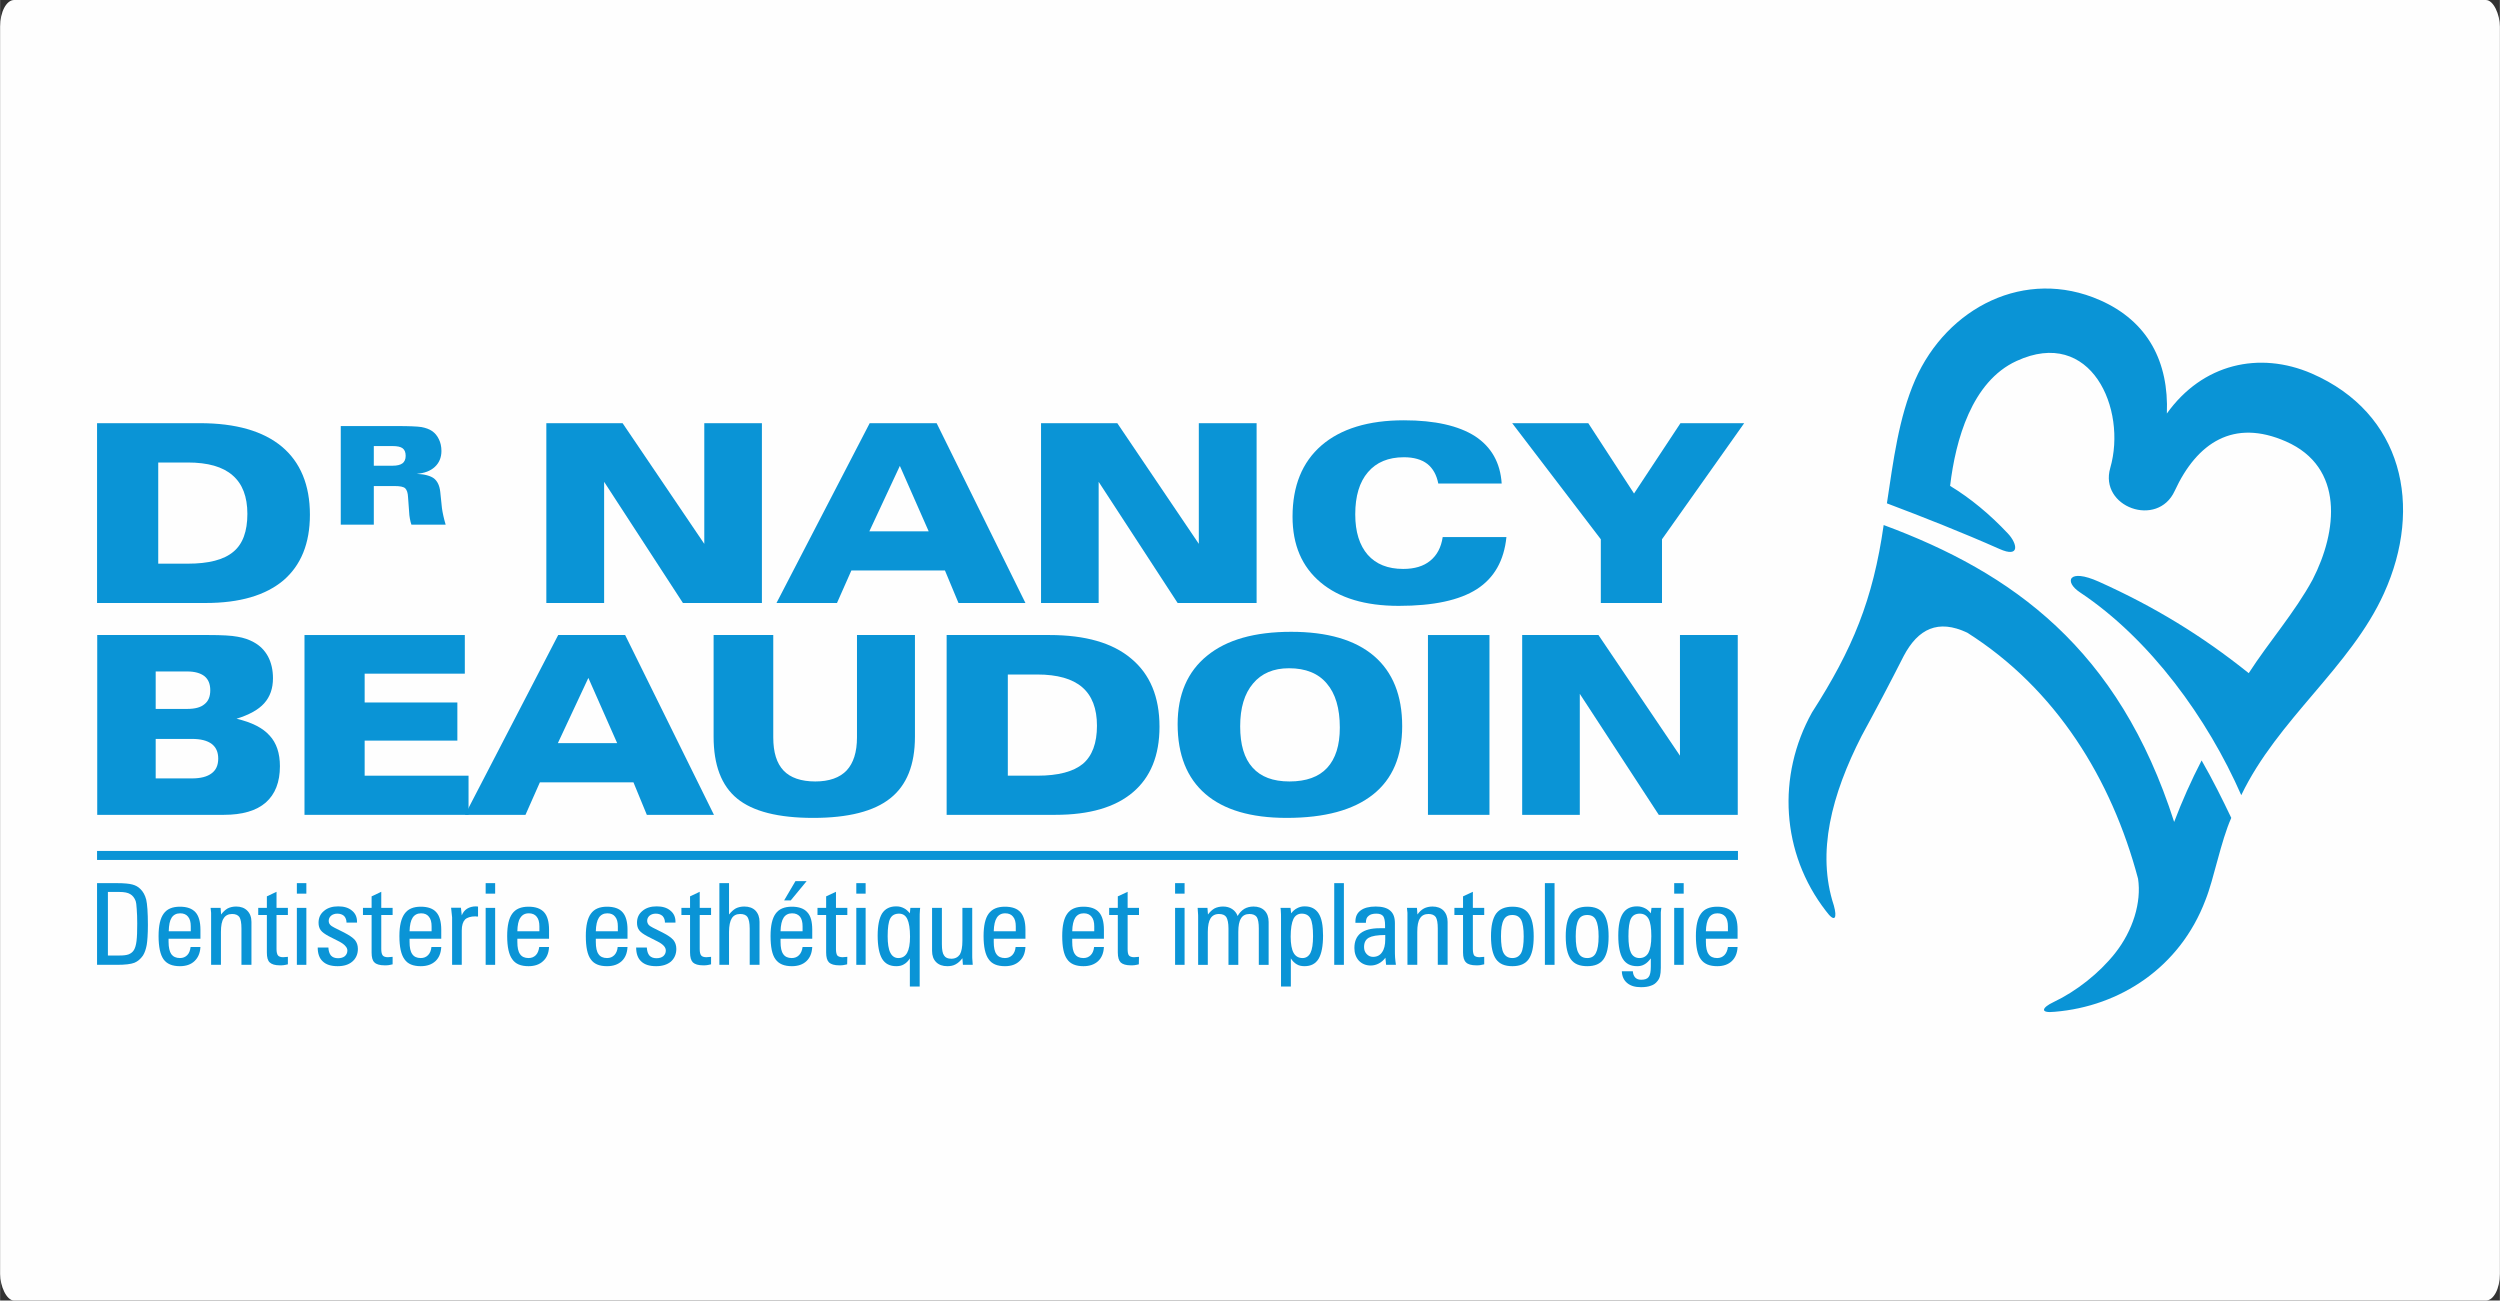 <?xml version="1.0" encoding="UTF-8"?>
<!DOCTYPE svg PUBLIC "-//W3C//DTD SVG 1.1//EN" "http://www.w3.org/Graphics/SVG/1.1/DTD/svg11.dtd">
<!-- Creator: CorelDRAW X7 -->
<svg xmlns="http://www.w3.org/2000/svg" xml:space="preserve" width="180.001mm" height="93.641mm" version="1.1" style="shape-rendering:geometricPrecision; text-rendering:geometricPrecision; image-rendering:optimizeQuality; fill-rule:evenodd; clip-rule:evenodd"
viewBox="0 0 14750 7674"
 xmlns:xlink="http://www.w3.org/1999/xlink">
 <rect x="0" y="0" width="14750" height="7674" fill="#333333" stroke="none"/>
 <defs>
  <style type="text/css">
   <![CDATA[
    .fil0 {fill:#FEFEFE}
    .fil2 {fill:#0A94D6}
    .fil1 {fill:#0A94D6;fill-rule:nonzero}
   ]]>
  </style>
 </defs>
 <g id="Layer_x0020_1">
  <rect class="fil0" width="14750" height="7674" rx="83" ry="157"/>
  <g id="_2026237051056">
   <path class="fil1" d="M1107 2729l-174 0 0 597 174 0c124,0 213,-23 269,-70 56,-46 83,-121 83,-224 0,-101 -29,-177 -87,-227 -58,-51 -146,-76 -265,-76zm-535 829l0 -1061 607 0c211,0 372,46 483,138 110,92 166,227 166,402 0,170 -53,299 -157,388 -105,88 -257,133 -458,133l-641 0z"/>
   <polygon id="1" class="fil1" points="3223,3558 3223,2497 3673,2497 4155,3209 4155,2497 4495,2497 4495,3558 4029,3558 3564,2843 3564,3558 "/>
   <path id="2" class="fil1" d="M5479 3135l-170 -386 -180 386 350 0zm-541 423l-357 0 550 -1061 395 0 524 1061 -395 0 -80 -192 -552 0 -85 192z"/>
   <polygon id="3" class="fil1" points="6142,3558 6142,2497 6592,2497 7073,3209 7073,2497 7414,2497 7414,3558 6948,3558 6482,2843 6482,3558 "/>
   <path id="4" class="fil1" d="M8486 2853c-10,-51 -32,-90 -65,-116 -34,-26 -80,-39 -138,-39 -92,0 -163,30 -212,88 -50,58 -75,141 -75,249 0,103 25,183 74,239 49,55 118,83 209,83 67,0 120,-16 159,-48 40,-32 65,-79 74,-140l376 0c-14,139 -72,241 -174,307 -103,66 -257,99 -461,99 -198,0 -351,-46 -461,-138 -111,-93 -166,-222 -166,-388 0,-182 57,-322 171,-421 114,-98 276,-148 486,-148 183,0 323,32 420,94 96,63 149,156 157,279l-374 0z"/>
   <polygon id="5" class="fil1" points="9445,3558 9445,3182 8922,2497 9371,2497 9641,2912 9915,2497 10291,2497 9806,3182 9806,3558 "/>
   <path class="fil1" d="M2205 2632l0 116 111 0c26,0 46,-5 58,-14 12,-9 19,-24 19,-44 0,-21 -6,-36 -18,-45 -12,-9 -32,-13 -59,-13l-111 0zm-195 464l0 -582 334 0c70,0 117,2 143,6 25,5 45,12 61,23 18,12 31,28 41,49 10,20 15,43 15,69 0,38 -13,70 -39,94 -26,24 -61,37 -107,41 48,2 82,12 102,27 20,16 33,42 37,79l10 96c2,13 4,27 8,44 4,17 8,35 14,54l-202 0c-4,-11 -7,-23 -9,-35 -3,-13 -4,-28 -5,-46l-6 -81c-1,-26 -7,-43 -17,-53 -10,-9 -31,-13 -62,-13l-123 0 0 228 -195 0z"/>
   <path class="fil1" d="M918 3962l0 221 186 0c46,0 80,-9 102,-28 23,-18 34,-45 34,-82 0,-37 -11,-64 -34,-83 -23,-18 -57,-28 -102,-28l-186 0zm0 398l0 233 214 0c51,0 90,-10 116,-30 26,-19 39,-48 39,-87 0,-38 -13,-67 -38,-86 -26,-20 -65,-30 -117,-30l-214 0zm-345 448l0 -1061 657 0c78,0 135,3 171,10 36,6 68,17 95,32 37,20 65,48 85,85 19,36 29,79 29,128 0,60 -17,109 -52,148 -34,38 -89,68 -163,91 90,21 155,54 195,99 41,44 61,105 61,181 0,94 -28,165 -83,214 -56,49 -139,73 -248,73l-747 0z"/>
   <polygon id="1" class="fil1" points="1796,4808 1796,3747 2742,3747 2742,3975 2151,3975 2151,4145 2698,4145 2698,4370 2151,4370 2151,4577 2764,4577 2764,4808 "/>
   <path id="2" class="fil1" d="M3641 4385l-170 -385 -180 385 350 0zm-541 423l-357 0 550 -1061 395 0 524 1061 -396 0 -79 -192 -552 0 -85 192z"/>
   <path id="3" class="fil1" d="M4210 3747l352 0 0 604c0,88 20,153 61,196 40,42 103,64 187,64 82,0 144,-22 185,-65 40,-43 61,-108 61,-195l0 -604 342 0 0 600c0,165 -48,286 -145,363 -96,77 -248,116 -455,116 -207,0 -356,-38 -449,-114 -93,-76 -139,-198 -139,-365l0 -600z"/>
   <path id="4" class="fil1" d="M6120 3980l-174 0 0 597 174 0c124,0 213,-24 269,-70 55,-47 83,-122 83,-225 0,-101 -29,-177 -87,-227 -58,-50 -147,-75 -265,-75zm-535 828l0 -1061 607 0c211,0 372,46 482,139 111,92 167,226 167,402 0,170 -53,299 -157,387 -105,89 -257,133 -458,133l-641 0z"/>
   <path id="5" class="fil1" d="M7317 4286c0,108 24,189 73,243 49,55 121,82 218,82 99,0 173,-27 222,-80 50,-54 75,-133 75,-238 0,-114 -26,-201 -77,-260 -50,-60 -125,-90 -223,-90 -91,0 -162,30 -212,90 -51,60 -76,144 -76,253zm274 540c-210,0 -370,-47 -479,-141 -109,-94 -164,-231 -164,-412 0,-175 58,-310 174,-404 115,-94 280,-141 496,-141 213,0 376,47 488,142 111,95 167,233 167,415 0,177 -57,312 -172,403 -116,92 -285,138 -510,138z"/>
   <polygon id="6" class="fil1" points="8425,4808 8425,3747 8788,3747 8788,4808 "/>
   <polygon id="7" class="fil1" points="8981,4808 8981,3747 9431,3747 9912,4459 9912,3747 10253,3747 10253,4808 9787,4808 9321,4094 9321,4808 "/>
   <path class="fil1" d="M11300 2241c188,-427 649,-664 1090,-470 284,125 407,365 395,669 210,-294 545,-370 855,-236 537,234 659,784 426,1297 -196,434 -628,744 -842,1191 -198,-452 -537,-921 -952,-1197 -94,-62 -70,-144 111,-63 325,146 607,317 885,540 120,-186 271,-357 377,-552 147,-286 188,-663 -157,-815 -309,-136 -525,6 -657,292 -101,220 -447,95 -380,-136 100,-347 -113,-834 -553,-631 -264,121 -360,466 -392,737 120,73 234,167 341,281 55,58 75,147 -50,91 -221,-98 -447,-187 -664,-269 38,-250 69,-504 167,-729zm-68 1630c85,-161 203,-219 375,-138 524,332 852,864 1008,1452 21,139 -30,306 -136,440 -94,118 -228,224 -363,288 -68,32 -84,67 8,57 383,-32 738,-260 889,-660 50,-125 90,-345 152,-484 -52,-109 -109,-224 -175,-339 -61,118 -115,239 -162,363 -328,-1025 -956,-1471 -1714,-1752 -63,441 -183,732 -423,1106 -208,374 -182,830 82,1171 55,75 67,40 47,-32 -103,-313 -13,-654 164,-1001 85,-156 168,-313 248,-471z"/>
   <path class="fil1" d="M572 5693l0 -482 116 0c43,0 74,3 92,8 19,5 34,13 47,26 16,15 28,36 35,63 6,26 10,76 10,150 0,53 -3,93 -7,118 -5,26 -12,46 -22,62 -14,20 -31,35 -51,43 -21,8 -55,12 -104,12l-116 0zm64 -55l68 0c24,0 42,-2 55,-7 14,-6 24,-14 31,-26 7,-12 12,-29 15,-53 3,-24 4,-58 4,-103 0,-33 -1,-61 -3,-86 -1,-24 -4,-40 -6,-46 -7,-19 -18,-33 -32,-41 -14,-9 -36,-13 -64,-13l-68 0 0 375z"/>
   <path id="1" class="fil1" d="M995 5495l130 0 0 -29c0,-25 -5,-44 -16,-57 -10,-13 -26,-20 -46,-20 -23,0 -40,9 -51,26 -11,17 -16,43 -17,80zm187 93c-2,36 -14,63 -35,83 -21,20 -50,30 -86,30 -45,0 -77,-13 -97,-41 -19,-27 -29,-73 -29,-137 0,-61 10,-105 30,-132 20,-28 52,-41 96,-41 42,0 72,11 92,33 19,21 29,56 29,103l0 53 -188 0 0 19c0,33 6,57 16,72 11,15 28,23 51,23 18,0 32,-6 43,-17 11,-11 17,-27 20,-48l58 0z"/>
   <path id="2" class="fil1" d="M1424 5693l0 -214c0,-33 -4,-55 -12,-68 -9,-12 -23,-18 -43,-18 -23,0 -40,9 -50,26 -11,16 -16,43 -16,80l0 194 -58 0 0 -283c0,-7 0,-15 0,-24 -1,-8 -2,-18 -3,-29l59 0 3 39c12,-16 25,-28 39,-36 14,-7 31,-11 50,-11 27,0 49,8 65,24 17,17 25,39 25,67l0 253 -59 0z"/>
   <path id="3" class="fil1" d="M1631 5262l0 95 67 0 0 42 -67 0 0 201c0,18 3,31 9,38 5,6 15,10 30,10 5,0 14,-1 26,-2l2 0 0 44c-9,2 -17,4 -25,5 -8,1 -15,1 -22,1 -29,0 -48,-6 -60,-17 -12,-11 -17,-30 -17,-59l0 -221 -51 0 0 -42 51 0 0 -68 57 -27z"/>
   <path id="4" class="fil1" d="M1751 5273l0 -62 56 0 0 62 -56 0zm0 420l0 -336 56 0 0 336 -56 0z"/>
   <path id="5" class="fil1" d="M1874 5591l63 0c1,20 6,36 15,47 10,11 24,16 42,16 16,0 30,-4 40,-12 10,-9 15,-20 15,-33 0,-10 -4,-19 -12,-27 -7,-9 -20,-18 -37,-27l-61 -31c-22,-12 -38,-23 -47,-35 -9,-12 -13,-27 -13,-44 0,-29 10,-52 32,-70 21,-18 49,-27 84,-27 34,0 61,8 81,25 20,16 30,38 30,65l0 6 -62 0c0,-16 -5,-29 -14,-39 -10,-9 -23,-14 -40,-14 -15,0 -27,4 -37,12 -9,8 -14,18 -14,30 0,9 2,16 8,23 5,6 14,12 26,18l56 28c31,16 53,31 65,45 11,14 17,31 17,52 0,31 -11,56 -33,75 -21,18 -50,27 -86,27 -39,0 -68,-9 -88,-28 -20,-18 -30,-46 -30,-82z"/>
   <path id="6" class="fil1" d="M2249 5262l0 95 67 0 0 42 -67 0 0 201c0,18 3,31 9,38 5,6 15,10 30,10 5,0 14,-1 26,-2l2 0 0 44c-9,2 -17,4 -25,5 -8,1 -15,1 -22,1 -29,0 -49,-6 -60,-17 -12,-11 -17,-30 -17,-59l0 -221 -51 0 0 -42 51 0 0 -68 57 -27z"/>
   <path id="7" class="fil1" d="M2416 5495l130 0 0 -29c0,-25 -5,-44 -16,-57 -10,-13 -25,-20 -46,-20 -22,0 -39,9 -50,26 -11,17 -17,43 -18,80zm187 93c-2,36 -13,63 -34,83 -22,20 -50,30 -87,30 -45,0 -77,-13 -96,-41 -20,-27 -30,-73 -30,-137 0,-61 11,-105 31,-132 20,-28 52,-41 95,-41 42,0 73,11 92,33 19,21 29,56 29,103l0 53 -187 0 0 19c0,33 5,57 16,72 10,15 27,23 50,23 18,0 32,-6 43,-17 11,-11 18,-27 20,-48l58 0z"/>
   <path id="8" class="fil1" d="M2719 5356l5 45c7,-17 17,-30 31,-39 15,-9 32,-14 54,-14 1,0 2,0 5,1 2,0 4,0 6,0l0 59c-2,0 -5,0 -8,0 -4,-1 -6,-1 -7,-1 -29,0 -50,7 -62,19 -12,13 -19,34 -19,64l0 203 -57 0 0 -280c0,-2 -1,-15 -4,-38 -1,-8 -1,-14 -2,-19l58 0z"/>
   <path id="9" class="fil1" d="M2865 5273l0 -62 56 0 0 62 -56 0zm0 420l0 -336 56 0 0 336 -56 0z"/>
   <path id="10" class="fil1" d="M3052 5495l130 0 0 -29c0,-25 -5,-44 -16,-57 -10,-13 -26,-20 -46,-20 -23,0 -39,9 -50,26 -12,17 -17,43 -18,80zm187 93c-2,36 -13,63 -35,83 -21,20 -50,30 -86,30 -45,0 -77,-13 -96,-41 -20,-27 -30,-73 -30,-137 0,-61 10,-105 30,-132 20,-28 52,-41 96,-41 42,0 72,11 92,33 19,21 29,56 29,103l0 53 -187 0 0 19c0,33 5,57 16,72 10,15 27,23 50,23 18,0 32,-6 43,-17 11,-11 17,-27 20,-48l58 0z"/>
   <path id="11" class="fil1" d="M3515 5495l130 0 0 -29c0,-25 -5,-44 -16,-57 -10,-13 -25,-20 -46,-20 -22,0 -39,9 -50,26 -11,17 -17,43 -18,80zm187 93c-2,36 -13,63 -34,83 -22,20 -50,30 -87,30 -45,0 -77,-13 -96,-41 -20,-27 -29,-73 -29,-137 0,-61 10,-105 30,-132 20,-28 52,-41 95,-41 42,0 73,11 92,33 19,21 29,56 29,103l0 53 -187 0 0 19c0,33 5,57 16,72 10,15 27,23 50,23 18,0 32,-6 43,-17 11,-11 18,-27 20,-48l58 0z"/>
   <path id="12" class="fil1" d="M3753 5591l63 0c1,20 6,36 15,47 10,11 24,16 42,16 17,0 30,-4 40,-12 10,-9 15,-20 15,-33 0,-10 -4,-19 -11,-27 -8,-9 -20,-18 -38,-27l-61 -31c-22,-12 -38,-23 -47,-35 -9,-12 -13,-27 -13,-44 0,-29 10,-52 32,-70 21,-18 49,-27 84,-27 34,0 61,8 81,25 20,16 30,38 30,65l0 6 -62 0c0,-16 -5,-29 -14,-39 -10,-9 -23,-14 -40,-14 -15,0 -27,4 -37,12 -9,8 -14,18 -14,30 0,9 3,16 8,23 5,6 14,12 26,18l56 28c32,16 53,31 65,45 11,14 17,31 17,52 0,31 -11,56 -32,75 -22,18 -51,27 -87,27 -39,0 -68,-9 -88,-28 -20,-18 -30,-46 -30,-82z"/>
   <path id="13" class="fil1" d="M4128 5262l0 95 67 0 0 42 -67 0 0 201c0,18 3,31 9,38 5,6 15,10 30,10 5,0 14,-1 26,-2l2 0 0 44c-9,2 -17,4 -25,5 -8,1 -15,1 -22,1 -28,0 -48,-6 -60,-17 -11,-11 -17,-30 -17,-59l0 -221 -51 0 0 -42 51 0 0 -68 57 -27z"/>
   <path id="14" class="fil1" d="M4423 5693l0 -214c0,-33 -5,-55 -13,-68 -8,-12 -23,-18 -43,-18 -23,0 -40,9 -50,26 -10,16 -16,43 -16,80l0 194 -57 0 0 -482 57 0 0 185c13,-16 26,-28 40,-36 14,-7 31,-11 50,-11 28,0 50,8 66,24 16,17 24,39 24,67l0 253 -58 0z"/>
   <path id="15" class="fil1" d="M4605 5495l130 0 0 -29c0,-25 -5,-44 -15,-57 -11,-13 -26,-20 -47,-20 -22,0 -39,9 -50,26 -11,17 -17,43 -18,80zm187 93c-2,36 -13,63 -34,83 -21,20 -50,30 -86,30 -45,0 -77,-13 -97,-41 -20,-27 -29,-73 -29,-137 0,-61 10,-105 30,-132 20,-28 52,-41 96,-41 41,0 72,11 91,33 20,21 29,56 29,103l0 53 -187 0 0 19c0,33 5,57 16,72 10,15 27,23 50,23 18,0 32,-6 43,-17 11,-11 18,-27 21,-48l57 0zm-166 -275l67 -114 66 0 -94 114 -39 0z"/>
   <path id="16" class="fil1" d="M4932 5262l0 95 67 0 0 42 -67 0 0 201c0,18 3,31 8,38 6,6 16,10 31,10 5,0 14,-1 26,-2l2 0 -1 44c-9,2 -17,4 -25,5 -8,1 -15,1 -22,1 -28,0 -48,-6 -60,-17 -11,-11 -17,-30 -17,-59l0 -221 -51 0 0 -42 51 0 0 -68 58 -27z"/>
   <path id="17" class="fil1" d="M5052 5273l0 -62 55 0 0 62 -55 0zm0 420l0 -336 55 0 0 336 -55 0z"/>
   <path id="18" class="fil1" d="M5368 5821l0 -166c-10,16 -21,27 -35,35 -13,8 -28,11 -45,11 -38,0 -66,-14 -84,-44 -17,-29 -26,-75 -26,-136 0,-60 9,-103 26,-131 18,-28 46,-42 84,-42 17,0 32,4 45,11 13,6 24,17 35,30l3 -32 58 0c-1,6 -2,14 -2,22 -1,8 -1,20 -1,38l0 404 -58 0zm-68 -168c24,0 41,-11 52,-31 11,-20 17,-52 17,-95 0,-48 -6,-83 -16,-104 -10,-21 -26,-32 -49,-32 -25,0 -42,10 -52,29 -10,19 -15,54 -15,104 0,44 5,77 16,98 10,20 26,31 47,31z"/>
   <path id="19" class="fil1" d="M5557 5357l0 214c0,33 4,55 13,67 8,13 22,19 43,19 22,0 39,-9 50,-25 10,-17 15,-44 15,-81l0 -194 58 0 0 283c0,8 0,16 1,25 1,8 1,18 2,28l-58 0 -3 -39c-12,16 -25,28 -40,36 -14,8 -31,11 -49,11 -28,0 -50,-8 -66,-24 -16,-16 -24,-38 -24,-66l0 -254 58 0z"/>
   <path id="20" class="fil1" d="M5863 5495l130 0 0 -29c0,-25 -5,-44 -16,-57 -10,-13 -26,-20 -46,-20 -23,0 -39,9 -50,26 -11,17 -17,43 -18,80zm187 93c-2,36 -13,63 -35,83 -21,20 -49,30 -86,30 -45,0 -77,-13 -96,-41 -20,-27 -30,-73 -30,-137 0,-61 10,-105 30,-132 21,-28 52,-41 96,-41 42,0 73,11 92,33 19,21 29,56 29,103l0 53 -187 0 0 19c0,33 5,57 16,72 10,15 27,23 50,23 18,0 32,-6 43,-17 11,-11 18,-27 20,-48l58 0z"/>
   <path id="21" class="fil1" d="M6326 5495l130 0 0 -29c0,-25 -5,-44 -16,-57 -10,-13 -25,-20 -46,-20 -22,0 -39,9 -50,26 -11,17 -17,43 -18,80zm187 93c-2,36 -13,63 -34,83 -22,20 -50,30 -87,30 -44,0 -77,-13 -96,-41 -20,-27 -29,-73 -29,-137 0,-61 10,-105 30,-132 20,-28 52,-41 95,-41 42,0 73,11 92,33 19,21 29,56 29,103l0 53 -187 0 0 19c0,33 5,57 16,72 10,15 27,23 50,23 18,0 32,-6 43,-17 11,-11 18,-27 20,-48l58 0z"/>
   <path id="22" class="fil1" d="M6653 5262l0 95 67 0 0 42 -67 0 0 201c0,18 2,31 8,38 5,6 16,10 30,10 6,0 14,-1 27,-2l2 0 -1 44c-9,2 -17,4 -25,5 -8,1 -15,1 -22,1 -28,0 -48,-6 -60,-17 -11,-11 -17,-30 -17,-59l0 -221 -51 0 0 -42 51 0 0 -68 58 -27z"/>
   <path id="23" class="fil1" d="M6933 5273l0 -62 56 0 0 62 -56 0zm0 420l0 -336 56 0 0 336 -56 0z"/>
   <path id="24" class="fil1" d="M7127 5396c12,-16 25,-28 39,-36 14,-7 31,-11 50,-11 21,0 39,5 54,15 15,10 26,24 32,41 10,-18 23,-32 39,-42 15,-9 34,-14 55,-14 27,0 49,8 65,24 16,16 24,39 24,67l0 253 -58 0 0 -214c0,-33 -4,-55 -12,-68 -9,-12 -23,-18 -43,-18 -23,0 -40,9 -50,26 -11,17 -16,44 -16,80l0 194 -58 0 0 -214c0,-33 -5,-55 -13,-68 -8,-12 -23,-18 -43,-18 -23,0 -39,9 -50,26 -10,16 -16,43 -16,80l0 194 -57 0 0 -283c0,-7 0,-15 -1,-24 -1,-8 -1,-18 -2,-29l58 0 3 39z"/>
   <path id="25" class="fil1" d="M7615 5527c0,43 6,75 17,95 11,20 29,31 53,31 21,0 37,-11 47,-31 10,-20 15,-53 15,-98 0,-50 -5,-85 -15,-104 -10,-19 -27,-29 -52,-29 -22,0 -39,11 -49,32 -10,21 -16,56 -16,104zm-57 294l0 -404c0,-17 0,-30 -1,-38 0,-8 -1,-16 -2,-22l59 0 4 32c10,-13 22,-24 35,-30 13,-7 27,-11 44,-11 38,0 65,14 83,42 18,28 26,71 26,131 0,61 -9,107 -26,136 -18,30 -46,44 -83,44 -18,0 -33,-3 -46,-11 -14,-8 -25,-19 -35,-35l0 166 -58 0z"/>
   <polygon id="26" class="fil1" points="7929,5693 7872,5693 7872,5211 7929,5211 "/>
   <path id="27" class="fil1" d="M8059 5445l-62 0 0 -7c0,-29 10,-51 31,-66 20,-15 49,-23 89,-23 38,0 67,8 85,24 19,16 28,40 28,74l0 157c0,15 0,30 1,45 1,15 3,30 5,44l-58 0 -4 -42c-11,15 -24,26 -39,34 -15,8 -31,12 -48,12 -28,0 -52,-10 -70,-29 -17,-19 -26,-44 -26,-74 0,-39 12,-68 37,-88 25,-19 62,-29 112,-29l32 0 0 -17c0,-26 -4,-44 -11,-54 -8,-10 -21,-15 -40,-15 -21,0 -36,4 -46,13 -11,8 -16,21 -16,38l0 3zm114 72c-47,0 -79,6 -97,16 -19,11 -28,29 -28,55 0,17 5,30 15,41 10,11 23,17 38,17 23,0 41,-9 53,-27 13,-18 19,-43 19,-76l0 -26z"/>
   <path id="28" class="fil1" d="M8483 5693l0 -214c0,-33 -4,-55 -12,-68 -9,-12 -23,-18 -43,-18 -23,0 -40,9 -50,26 -11,16 -16,43 -16,80l0 194 -58 0 0 -283c0,-7 0,-15 0,-24 -1,-8 -2,-18 -3,-29l59 0 3 39c11,-16 24,-28 39,-36 14,-7 31,-11 50,-11 27,0 49,8 65,24 16,17 24,39 24,67l0 253 -58 0z"/>
   <path id="29" class="fil1" d="M8690 5262l0 95 67 0 0 42 -67 0 0 201c0,18 3,31 8,38 6,6 16,10 31,10 5,0 14,-1 26,-2l2 0 0 44c-9,2 -18,4 -25,5 -8,1 -16,1 -22,1 -29,0 -49,-6 -60,-17 -12,-11 -18,-30 -18,-59l0 -221 -51 0 0 -42 51 0 0 -68 58 -27z"/>
   <path id="30" class="fil1" d="M8797 5525c0,-62 10,-106 30,-134 20,-27 52,-41 96,-41 45,0 77,13 96,41 20,28 30,72 30,134 0,62 -10,107 -30,135 -20,28 -52,41 -96,41 -44,0 -76,-13 -96,-41 -20,-28 -30,-73 -30,-135zm126 -126c-24,0 -41,9 -51,29 -11,20 -16,52 -16,97 0,46 5,79 15,98 11,20 28,30 52,30 24,0 41,-10 52,-30 10,-19 15,-52 15,-97 0,-46 -5,-79 -15,-98 -11,-20 -28,-29 -52,-29z"/>
   <polygon id="31" class="fil1" points="9172,5693 9115,5693 9115,5211 9172,5211 "/>
   <path id="32" class="fil1" d="M9238 5525c0,-62 10,-106 30,-134 20,-27 52,-41 97,-41 44,0 76,13 96,41 20,28 30,72 30,134 0,62 -10,107 -30,135 -20,28 -52,41 -96,41 -45,0 -77,-13 -97,-41 -20,-28 -30,-73 -30,-135zm127 -126c-24,0 -42,9 -52,29 -11,20 -16,52 -16,97 0,46 5,79 16,98 10,20 27,30 52,30 24,0 41,-10 51,-30 10,-19 16,-52 16,-97 0,-46 -6,-79 -16,-98 -10,-20 -27,-29 -51,-29z"/>
   <path id="33" class="fil1" d="M9608 5524c0,46 5,78 15,98 10,20 27,31 50,31 24,0 42,-11 53,-31 11,-21 17,-53 17,-98 0,-48 -5,-81 -16,-102 -11,-20 -28,-31 -52,-31 -25,0 -42,10 -52,29 -10,19 -15,54 -15,104zm-39 207l65 0c1,15 5,27 14,37 9,9 20,13 35,13 21,0 36,-5 44,-16 9,-11 13,-32 13,-62l0 -48c-12,16 -24,28 -37,35 -13,8 -28,11 -43,11 -39,0 -67,-14 -85,-43 -18,-29 -27,-75 -27,-137 0,-60 9,-103 27,-131 18,-28 46,-42 84,-42 17,0 32,4 46,11 13,6 25,17 35,30l4 -32 58 0c-1,8 -2,16 -3,26 0,9 0,21 0,34l0 294c0,21 -2,37 -5,49 -3,11 -8,21 -15,29 -10,13 -22,22 -38,27 -15,6 -35,9 -59,9 -35,0 -62,-8 -82,-25 -19,-16 -30,-39 -31,-69z"/>
   <path id="34" class="fil1" d="M9878 5273l0 -62 56 0 0 62 -56 0zm0 420l0 -336 56 0 0 336 -56 0z"/>
   <path id="35" class="fil1" d="M10065 5495l130 0 0 -29c0,-25 -5,-44 -15,-57 -11,-13 -26,-20 -47,-20 -22,0 -39,9 -50,26 -11,17 -17,43 -18,80zm187 93c-2,36 -13,63 -34,83 -21,20 -50,30 -86,30 -45,0 -77,-13 -97,-41 -20,-27 -29,-73 -29,-137 0,-61 10,-105 30,-132 20,-28 52,-41 96,-41 41,0 72,11 91,33 20,21 29,56 29,103l0 53 -187 0 0 19c0,33 5,57 16,72 10,15 27,23 50,23 18,0 32,-6 43,-17 11,-11 18,-27 21,-48l57 0z"/>
   <rect class="fil2" x="572" y="5021" width="9682.2" height="53.141"/>
  </g>
 </g>
</svg>
